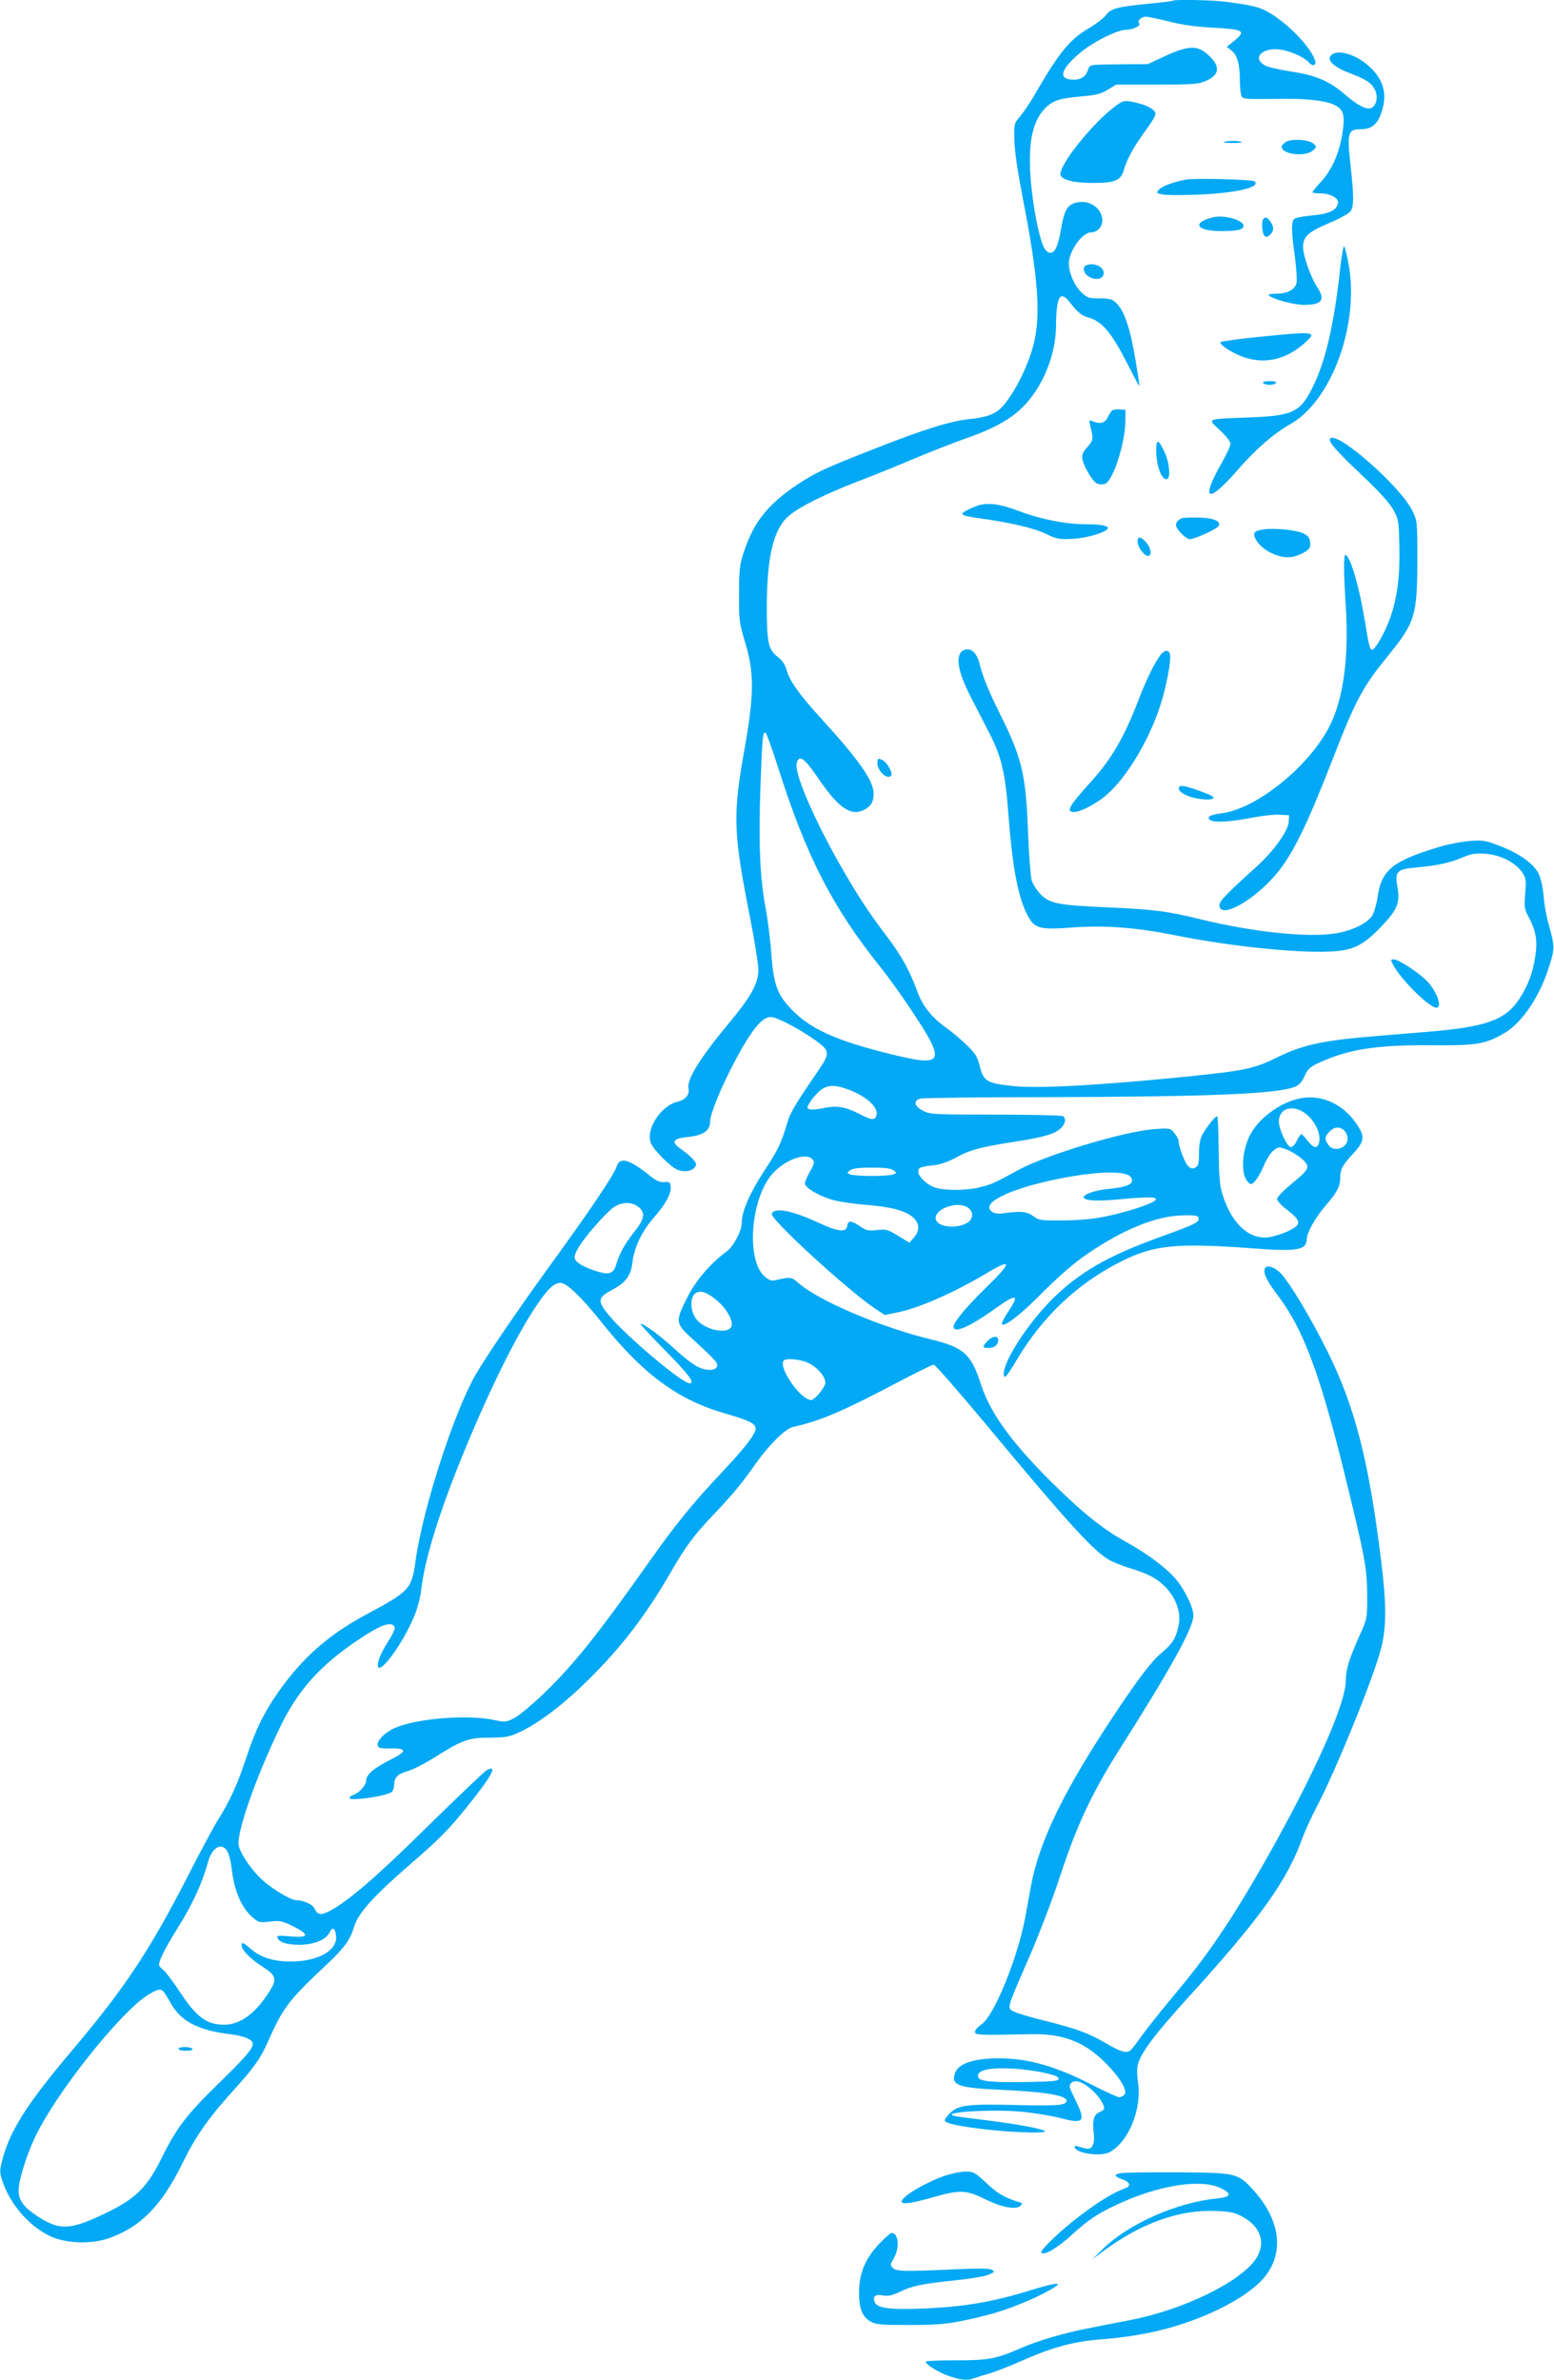 <?xml version="1.0" standalone="no"?>
<!DOCTYPE svg PUBLIC "-//W3C//DTD SVG 20010904//EN"
 "http://www.w3.org/TR/2001/REC-SVG-20010904/DTD/svg10.dtd">
<svg version="1.0" xmlns="http://www.w3.org/2000/svg"
 width="836pt" height="1280pt" viewBox="0 0 836 1280"
 preserveAspectRatio="xMidYMid meet">
<g transform="translate(0,1280) scale(0.1,-0.1)"
fill="#03a9f4" stroke="none">
<path d="M6309 12796 c-2 -2 -56 -9 -119 -15 -177 -17 -216 -27 -240 -62 -12
-16 -52 -47 -89 -69 -107 -62 -161 -128 -300 -368 -23 -40 -57 -89 -74 -109
-31 -36 -32 -38 -30 -127 1 -59 18 -171 47 -321 82 -421 96 -622 56 -779 -34
-133 -126 -304 -190 -354 -32 -24 -79 -39 -155 -46 -101 -11 -239 -53 -501
-156 -279 -109 -328 -132 -430 -200 -155 -105 -229 -199 -281 -355 -24 -72
-27 -95 -27 -230 -1 -143 1 -155 34 -265 48 -162 47 -275 -4 -565 -65 -361
-62 -451 30 -915 24 -124 44 -248 44 -276 0 -72 -40 -145 -156 -284 -158 -190
-232 -308 -220 -355 8 -30 -18 -62 -57 -70 -89 -20 -172 -144 -147 -220 10
-30 81 -106 130 -139 33 -21 83 -21 104 2 15 18 15 20 -3 44 -11 13 -38 37
-60 52 -64 44 -56 62 31 71 81 8 118 34 118 82 1 45 60 188 140 338 85 158
140 225 186 225 33 0 150 -61 242 -126 77 -56 78 -69 15 -161 -125 -182 -151
-226 -167 -280 -34 -114 -48 -144 -127 -264 -77 -119 -119 -216 -119 -278 0
-42 -44 -125 -81 -152 -86 -63 -168 -158 -213 -250 -63 -125 -62 -137 21 -213
129 -118 145 -135 141 -153 -5 -27 -59 -28 -107 -3 -23 11 -78 54 -123 96 -83
75 -163 134 -182 134 -5 0 54 -64 132 -143 127 -129 163 -177 132 -177 -41 0
-337 250 -432 363 -66 80 -64 97 14 139 76 40 103 78 111 153 8 74 52 166 116
238 62 70 93 129 89 165 -3 24 -7 27 -34 24 -23 -2 -42 6 -75 32 -114 92 -165
106 -182 51 -13 -43 -147 -241 -352 -523 -180 -248 -344 -489 -407 -597 -115
-200 -283 -718 -322 -997 -21 -155 -31 -166 -268 -293 -200 -107 -344 -234
-473 -419 -78 -113 -120 -198 -170 -350 -47 -142 -90 -236 -151 -332 -20 -31
-98 -176 -173 -323 -201 -390 -334 -589 -613 -919 -241 -285 -334 -431 -374
-584 -16 -58 -16 -72 -4 -110 40 -128 142 -248 257 -304 82 -40 219 -46 313
-14 173 58 290 176 402 406 69 141 138 240 264 380 120 132 155 181 195 272
84 188 108 220 323 422 88 83 121 129 140 194 22 76 102 165 311 346 146 126
200 181 292 295 138 171 175 238 111 204 -12 -7 -153 -141 -313 -298 -276
-273 -436 -411 -535 -461 -44 -23 -63 -19 -78 15 -10 22 -61 45 -100 45 -24 0
-108 48 -164 94 -64 52 -134 151 -144 201 -12 66 89 357 220 630 97 203 218
338 423 475 111 75 169 98 190 77 14 -13 8 -26 -49 -119 -14 -24 -29 -58 -33
-75 -23 -111 124 75 195 248 15 36 31 95 35 130 19 175 101 438 245 784 138
331 278 611 383 763 56 82 89 112 122 112 34 0 114 -77 223 -214 219 -275 408
-415 659 -487 123 -36 158 -51 167 -75 10 -26 -46 -100 -186 -249 -152 -161
-245 -276 -382 -470 -288 -407 -410 -559 -577 -720 -58 -55 -125 -111 -151
-125 -45 -23 -48 -24 -115 -10 -141 29 -410 7 -524 -42 -56 -23 -102 -69 -97
-95 3 -15 13 -18 71 -17 88 1 88 -15 -1 -60 -90 -45 -132 -81 -132 -112 0 -26
-39 -69 -71 -79 -11 -4 -19 -10 -19 -16 0 -18 200 10 227 33 7 6 13 21 13 35
0 42 18 61 73 77 29 8 93 41 142 72 152 96 185 108 300 108 91 1 106 4 165 32
104 50 235 150 365 279 184 182 311 349 450 590 76 131 121 191 225 300 102
108 148 162 227 275 71 100 159 187 199 195 143 31 271 86 546 231 108 57 203
104 211 104 8 0 133 -143 278 -317 428 -515 567 -669 654 -726 23 -15 78 -38
122 -51 45 -13 102 -35 126 -50 101 -58 158 -168 137 -261 -15 -68 -32 -95
-88 -142 -57 -48 -121 -132 -249 -323 -277 -415 -411 -689 -457 -935 -8 -44
-22 -120 -31 -170 -40 -215 -168 -529 -235 -573 -19 -13 -35 -31 -35 -40 0
-18 18 -19 300 -13 173 4 287 -40 401 -153 77 -77 121 -150 104 -171 -7 -8
-20 -15 -29 -15 -9 0 -77 31 -151 69 -212 108 -367 148 -542 139 -107 -6 -172
-32 -189 -75 -26 -68 12 -83 246 -93 251 -12 363 -32 352 -63 -7 -21 -56 -24
-267 -19 -262 6 -311 1 -358 -42 -19 -18 -32 -38 -29 -43 10 -16 86 -31 237
-48 149 -16 324 -20 300 -6 -22 13 -158 38 -305 56 -71 9 -145 18 -162 21
-135 21 178 43 356 25 63 -7 151 -21 196 -33 127 -34 138 -20 79 100 -32 65
-35 75 -22 88 21 21 58 9 108 -33 38 -33 70 -79 70 -103 0 -6 -11 -15 -25 -20
-30 -12 -40 -45 -31 -115 7 -58 -10 -90 -43 -81 -9 2 -27 7 -40 11 -17 5 -22
4 -19 -6 11 -32 139 -49 186 -25 103 54 176 232 154 377 -6 40 -6 76 0 98 18
63 93 163 274 362 381 418 530 626 610 852 15 40 50 117 79 172 99 187 308
700 345 850 29 114 29 238 0 470 -66 540 -143 838 -295 1139 -85 170 -190 345
-240 402 -35 39 -82 55 -91 30 -9 -25 12 -67 77 -153 129 -172 220 -414 348
-933 115 -467 125 -523 126 -670 0 -124 0 -126 -38 -210 -59 -132 -77 -188
-77 -248 0 -116 -143 -445 -372 -861 -210 -379 -350 -591 -536 -813 -77 -92
-161 -197 -188 -235 -26 -37 -54 -74 -63 -81 -21 -17 -51 -9 -131 38 -96 56
-154 77 -339 124 -112 28 -168 47 -175 58 -13 21 -10 27 110 303 47 110 120
300 160 423 89 270 169 440 319 677 274 431 395 651 395 715 0 46 -48 144
-100 203 -51 58 -154 134 -261 193 -119 66 -215 141 -363 284 -239 231 -366
402 -417 559 -54 168 -93 204 -271 247 -271 66 -606 208 -716 306 -36 31 -39
31 -123 12 -20 -4 -34 1 -58 23 -94 86 -75 394 33 536 63 83 191 134 227 91
12 -14 10 -24 -14 -65 -15 -27 -27 -56 -27 -64 0 -22 67 -63 140 -86 36 -11
119 -24 185 -29 138 -11 211 -30 255 -66 37 -32 40 -72 6 -111 l-24 -27 -60
37 c-56 34 -65 37 -114 31 -46 -5 -58 -3 -91 20 -47 32 -65 33 -69 4 -5 -39
-48 -34 -156 16 -142 66 -238 84 -250 47 -9 -28 405 -408 555 -509 l53 -35 62
13 c117 22 312 108 484 211 141 85 141 62 0 -75 -107 -104 -176 -187 -176
-212 0 -38 86 -1 220 95 118 85 138 82 75 -12 -19 -28 -35 -58 -35 -65 0 -28
87 35 190 138 138 138 207 196 310 263 180 116 342 178 474 180 68 2 81 -1 84
-15 4 -22 -19 -33 -198 -98 -290 -104 -444 -193 -591 -339 -130 -130 -259
-329 -259 -399 0 -35 14 -20 71 76 139 232 321 404 550 522 183 94 301 106
714 76 245 -19 294 -10 295 50 0 34 48 118 100 178 62 71 80 105 80 151 0 47
12 68 71 132 60 64 63 91 16 159 -70 102 -177 154 -287 139 -111 -15 -240
-107 -288 -205 -43 -90 -47 -209 -8 -248 15 -15 18 -15 37 5 12 12 34 49 48
84 14 34 38 71 53 82 26 20 28 20 73 3 25 -10 61 -33 81 -51 45 -42 40 -52
-61 -135 -41 -34 -75 -69 -75 -79 0 -9 23 -34 50 -55 63 -48 76 -69 54 -91
-19 -18 -72 -42 -130 -56 -114 -29 -221 65 -271 238 -12 43 -16 103 -17 230
-1 94 -4 174 -7 178 -8 7 -59 -57 -83 -102 -10 -20 -16 -57 -16 -97 0 -55 -3
-67 -20 -76 -15 -8 -24 -6 -39 9 -18 18 -51 107 -51 136 0 7 -10 25 -22 40
-21 27 -23 28 -107 22 -161 -11 -582 -138 -731 -219 -124 -68 -142 -77 -205
-93 -69 -18 -183 -20 -239 -4 -46 13 -96 59 -96 88 0 22 10 26 93 35 28 3 75
21 110 40 73 41 134 57 321 86 154 24 210 41 243 72 25 24 30 52 11 65 -7 4
-170 8 -363 8 -336 0 -352 1 -390 21 -47 24 -53 54 -15 65 14 4 320 8 680 8
873 2 1242 17 1337 56 22 9 37 26 51 57 16 37 29 49 74 70 157 74 313 99 610
96 244 -2 289 6 392 66 93 55 186 191 237 349 34 106 34 114 0 236 -12 40 -24
109 -27 153 -5 50 -15 96 -28 121 -27 53 -103 107 -210 148 -72 28 -89 31
-156 26 -41 -3 -113 -16 -160 -30 -258 -77 -318 -125 -339 -271 -5 -37 -18
-81 -28 -99 -26 -43 -110 -84 -203 -98 -147 -23 -444 9 -715 75 -183 45 -258
55 -510 66 -260 11 -308 20 -356 69 -20 20 -42 54 -49 76 -6 22 -15 142 -20
266 -11 303 -33 394 -151 630 -60 121 -93 201 -109 268 -14 58 -45 87 -80 76
-53 -17 -43 -106 28 -245 26 -52 72 -140 100 -195 69 -131 90 -218 107 -447
22 -294 54 -454 107 -549 36 -64 65 -71 246 -57 168 12 335 -1 542 -42 290
-59 648 -96 832 -88 126 5 180 31 280 136 87 91 101 127 85 215 -14 79 -1 93
101 101 109 10 178 24 247 53 50 21 71 25 127 21 80 -6 160 -47 196 -99 21
-31 23 -41 17 -114 -6 -74 -5 -84 19 -128 38 -71 48 -125 36 -206 -12 -89 -42
-167 -88 -236 -76 -113 -179 -149 -497 -175 -71 -6 -186 -15 -255 -21 -298
-24 -408 -47 -545 -114 -126 -63 -176 -73 -485 -105 -480 -48 -803 -66 -945
-51 -136 15 -155 26 -174 106 -12 48 -23 68 -65 109 -28 28 -82 74 -120 101
-75 54 -124 116 -151 192 -40 110 -86 194 -163 295 -100 131 -168 236 -263
404 -140 250 -236 477 -223 529 12 49 40 30 115 -80 109 -161 177 -207 247
-171 37 19 52 44 52 86 0 70 -77 180 -283 406 -115 125 -171 204 -186 262 -8
28 -23 50 -46 68 -52 40 -60 75 -60 274 1 268 37 416 118 485 57 49 194 117
370 185 84 32 220 87 302 122 83 35 213 86 289 113 164 57 262 117 332 203 89
109 143 258 145 396 1 163 22 198 75 129 37 -49 63 -71 94 -79 79 -21 129 -81
221 -262 32 -65 58 -112 59 -107 0 6 -9 64 -20 130 -30 183 -62 277 -110 320
-17 16 -36 20 -85 20 -59 0 -67 3 -99 34 -37 36 -66 104 -66 155 1 66 72 166
119 166 33 0 61 29 61 64 0 68 -72 115 -145 95 -43 -12 -60 -42 -76 -135 -6
-38 -17 -84 -25 -101 -17 -43 -48 -44 -69 -2 -21 40 -51 181 -64 301 -27 239
-3 375 76 450 40 38 74 49 187 59 80 7 107 13 145 36 l46 28 220 0 c203 0 224
2 267 22 72 33 73 80 4 141 -57 50 -105 47 -231 -11 l-90 -42 -140 -1 c-183
-2 -172 0 -183 -33 -13 -37 -42 -53 -90 -49 -71 6 -52 60 51 146 70 58 199
122 246 122 38 0 82 23 69 36 -12 11 12 34 36 34 11 0 68 -12 126 -26 71 -18
148 -29 238 -33 161 -9 176 -17 115 -68 l-43 -35 25 -20 c31 -24 45 -74 45
-163 0 -38 5 -77 10 -85 8 -13 36 -14 172 -12 169 4 279 -8 330 -34 45 -23 54
-53 41 -143 -16 -110 -56 -202 -114 -266 -27 -29 -49 -56 -49 -59 0 -3 18 -6
40 -6 56 0 102 -25 98 -52 -6 -39 -48 -59 -142 -67 -57 -6 -91 -13 -97 -22
-13 -20 -11 -74 7 -200 8 -61 12 -124 9 -140 -8 -37 -49 -59 -112 -59 -29 0
-43 -4 -37 -9 20 -20 136 -51 189 -51 98 0 117 27 69 99 -33 51 -74 166 -74
212 0 56 28 82 140 129 55 23 107 52 115 63 19 27 19 81 0 252 -19 172 -14
190 57 190 60 0 93 30 114 104 28 95 2 174 -81 243 -66 56 -154 81 -189 55
-36 -27 4 -67 107 -105 75 -29 105 -48 123 -84 19 -36 10 -84 -17 -98 -25 -14
-75 12 -149 76 -79 68 -155 100 -285 119 -60 10 -122 23 -136 31 -84 43 -10
108 96 84 54 -12 116 -42 134 -64 21 -25 44 -20 36 7 -20 65 -123 178 -225
245 -65 42 -92 50 -245 71 -76 11 -287 15 -296 7z m-2125 -4118 c153 -483 294
-758 555 -1083 39 -49 109 -146 155 -215 200 -299 190 -322 -105 -249 -283 70
-421 131 -520 229 -87 86 -107 139 -120 315 -5 72 -19 180 -30 240 -31 161
-39 354 -28 655 10 268 12 290 27 290 4 0 34 -82 66 -182z m380 -1738 c99 -37
164 -98 151 -140 -9 -27 -26 -25 -93 9 -75 39 -120 46 -192 31 -33 -7 -66 -10
-75 -6 -15 5 -15 9 2 37 10 17 33 44 51 60 40 35 79 37 156 9z m2435 -114 c66
-34 113 -121 96 -175 -9 -31 -30 -26 -61 14 -14 19 -30 35 -33 35 -4 0 -15
-16 -24 -35 -9 -19 -24 -35 -32 -35 -20 0 -65 94 -65 138 0 62 57 89 119 58z
m239 -114 c6 -9 12 -25 12 -36 0 -52 -75 -76 -104 -34 -22 31 -20 45 9 74 27
27 59 26 83 -4z m-2432 -206 c19 -14 19 -15 -1 -23 -11 -4 -63 -8 -115 -8 -52
0 -104 4 -115 8 -20 8 -20 9 -1 23 14 10 48 14 116 14 68 0 102 -4 116 -14z
m1267 -28 c9 -5 17 -17 17 -28 0 -22 -38 -36 -130 -45 -69 -7 -130 -28 -130
-44 0 -19 68 -23 188 -12 160 15 205 14 200 -1 -6 -18 -142 -64 -262 -89 -70
-15 -142 -22 -233 -23 -123 -1 -133 0 -163 22 -34 26 -66 29 -150 18 -43 -6
-59 -4 -75 8 -61 46 98 123 361 176 186 37 327 44 377 18z m-2639 -169 c40
-32 34 -65 -25 -139 -49 -62 -77 -112 -95 -174 -13 -43 -35 -53 -89 -38 -62
17 -116 43 -129 65 -8 13 -6 27 12 60 27 52 145 188 191 222 44 31 98 33 135
4z m1774 -5 c30 -21 29 -59 -3 -80 -52 -34 -154 -26 -169 13 -22 56 113 109
172 67z m-1345 -504 c52 -46 86 -113 70 -138 -26 -42 -151 -11 -190 47 -31 45
-32 114 -2 135 28 19 65 6 122 -44z m482 -329 c50 -22 95 -74 95 -108 0 -24
-57 -93 -76 -93 -58 0 -181 179 -147 213 13 13 89 6 128 -12z m-3139 -2609
c21 -14 33 -50 43 -131 13 -103 51 -190 103 -237 39 -35 41 -36 100 -29 54 6
65 4 124 -25 91 -45 87 -64 -12 -55 -63 6 -76 5 -72 -6 8 -25 51 -39 118 -39
78 0 144 27 162 65 16 35 32 26 36 -19 7 -77 -98 -136 -243 -136 -92 0 -161
21 -212 65 -46 39 -53 42 -53 21 0 -24 47 -72 110 -112 77 -50 82 -68 39 -136
-76 -119 -157 -178 -244 -178 -94 0 -150 42 -241 182 -36 53 -73 103 -83 110
-9 7 -20 18 -24 25 -9 14 26 86 93 194 85 134 138 250 169 364 17 63 56 98 87
77z m-326 -774 c6 -7 25 -37 41 -66 52 -92 145 -141 303 -161 88 -10 136 -30
136 -54 0 -26 -44 -77 -183 -212 -171 -166 -227 -239 -307 -401 -79 -160 -140
-220 -303 -298 -189 -91 -246 -94 -364 -17 -74 48 -103 86 -103 138 0 55 42
192 91 293 111 233 455 666 603 759 55 34 70 37 86 19z m4735 -436 c57 -12 80
-21 80 -32 0 -13 -26 -15 -160 -18 -187 -4 -264 3 -272 24 -14 38 52 55 182
48 50 -2 126 -12 170 -22z"/>
<path d="M960 1780 c0 -5 18 -10 41 -10 24 0 38 4 34 10 -3 6 -22 10 -41 10
-19 0 -34 -4 -34 -10z"/>
<path d="M6004 12232 c-126 -92 -316 -330 -298 -375 10 -26 73 -41 174 -41
119 0 150 13 166 70 17 58 50 119 104 194 74 103 77 110 50 132 -12 10 -39 22
-59 28 -87 23 -94 23 -137 -8z"/>
<path d="M6595 12039 c-23 -5 -16 -7 28 -8 31 0 57 1 57 3 0 8 -56 11 -85 5z"/>
<path d="M6920 12038 c-14 -8 -25 -20 -25 -28 0 -40 125 -55 166 -21 23 19 23
21 7 37 -22 22 -114 30 -148 12z"/>
<path d="M6380 11834 c-65 -12 -128 -35 -144 -53 -17 -19 -17 -20 20 -27 21
-4 105 -4 188 -1 208 9 338 39 306 71 -11 11 -319 19 -370 10z"/>
<path d="M6525 11631 c-117 -29 -89 -74 45 -74 87 0 120 8 120 28 0 32 -106
61 -165 46z"/>
<path d="M6797 11623 c-12 -11 -8 -78 5 -91 9 -9 16 -8 30 5 22 20 23 42 2 71
-16 23 -26 27 -37 15z"/>
<path d="M7211 11367 c-34 -314 -80 -511 -150 -651 -69 -137 -105 -153 -361
-162 -212 -8 -206 -5 -137 -68 31 -29 57 -62 57 -72 0 -11 -20 -55 -45 -99
-122 -213 -78 -230 90 -35 93 106 188 189 277 239 221 125 371 534 314 855
-10 53 -21 98 -25 101 -4 2 -13 -46 -20 -108z"/>
<path d="M5843 11373 c-20 -8 -15 -40 9 -57 34 -24 75 -21 84 6 12 38 -47 70
-93 51z"/>
<path d="M6770 10988 c-107 -11 -199 -24 -204 -28 -5 -5 12 -22 39 -39 141
-89 286 -78 410 31 75 66 66 67 -245 36z"/>
<path d="M6795 10740 c3 -5 19 -10 35 -10 16 0 32 5 35 10 4 6 -10 10 -35 10
-25 0 -39 -4 -35 -10z"/>
<path d="M5984 10593 c-6 -5 -17 -21 -25 -38 -15 -31 -42 -38 -83 -20 -17 7
-18 5 -12 -20 19 -77 19 -81 -14 -119 -27 -31 -31 -41 -26 -70 4 -19 21 -56
39 -83 26 -40 37 -48 62 -48 26 0 34 7 57 50 36 67 71 206 72 285 l1 65 -30 3
c-16 1 -35 -1 -41 -5z"/>
<path d="M7155 10440 c-10 -16 36 -68 177 -201 89 -84 143 -144 163 -180 29
-51 30 -61 33 -193 4 -154 -9 -266 -43 -371 -27 -84 -85 -190 -105 -190 -10 0
-19 38 -35 140 -30 188 -76 352 -105 370 -12 8 -13 -78 0 -279 17 -276 -13
-492 -86 -639 -111 -220 -397 -450 -586 -472 -59 -7 -81 -21 -57 -36 23 -14
102 -10 214 11 59 12 130 20 158 18 l52 -3 -2 -34 c-2 -49 -80 -158 -175 -244
-157 -141 -198 -184 -198 -205 0 -80 189 25 310 172 86 103 165 266 304 625
121 310 156 375 294 545 145 179 156 215 157 511 0 206 0 211 -26 266 -62 131
-413 439 -444 389z"/>
<path d="M6220 10378 c0 -87 33 -170 61 -153 17 11 9 90 -15 141 -34 73 -46
76 -46 12z"/>
<path d="M5260 10081 c-14 -5 -40 -16 -59 -26 -44 -22 -32 -29 79 -44 161 -23
285 -52 348 -83 59 -28 70 -30 145 -26 78 4 187 38 187 58 0 13 -41 20 -115
20 -110 0 -246 27 -360 70 -105 40 -167 48 -225 31z"/>
<path d="M6362 10014 c-12 -3 -27 -14 -32 -24 -8 -15 -4 -26 21 -55 17 -19 40
-35 50 -35 25 0 144 54 154 70 16 25 -22 43 -97 46 -40 1 -83 0 -96 -2z"/>
<path d="M6800 9953 c-52 -7 -63 -19 -45 -53 32 -61 130 -108 199 -95 18 4 48
15 65 26 27 16 32 25 29 52 -2 25 -10 35 -38 49 -37 17 -151 29 -210 21z"/>
<path d="M6120 9886 c0 -28 35 -76 56 -76 23 0 16 44 -11 74 -30 32 -45 33
-45 2z"/>
<path d="M6248 9283 c-30 -35 -78 -129 -122 -245 -83 -214 -148 -324 -270
-457 -42 -46 -84 -97 -92 -112 -13 -26 -13 -30 1 -35 24 -10 99 23 165 72 111
82 242 289 309 491 34 99 64 257 55 285 -7 23 -26 23 -46 1z"/>
<path d="M4720 8696 c0 -44 57 -95 75 -66 8 13 -22 67 -44 80 -28 14 -31 13
-31 -14z"/>
<path d="M6344 8568 c-18 -29 66 -67 149 -68 50 0 47 14 -10 35 -89 34 -132
45 -139 33z"/>
<path d="M7495 7610 c39 -76 194 -230 232 -230 35 0 2 90 -52 145 -47 47 -152
115 -177 115 -17 0 -18 -2 -3 -30z"/>
<path d="M5312 5587 c-29 -31 -28 -37 6 -37 32 0 52 16 52 42 0 26 -32 23 -58
-5z"/>
<path d="M5078 1096 c-106 -38 -228 -111 -228 -138 0 -16 58 -8 166 23 148 43
183 41 287 -11 88 -43 164 -57 188 -33 10 10 9 13 -2 17 -82 24 -120 46 -181
103 -63 59 -70 63 -115 63 -26 0 -78 -11 -115 -24z"/>
<path d="M6043 1113 c-52 -5 -55 -17 -9 -33 45 -15 54 -38 18 -50 -59 -21
-138 -69 -235 -142 -106 -79 -225 -193 -215 -204 17 -16 86 25 162 94 95 88
157 127 286 183 206 89 412 118 513 72 68 -32 62 -50 -20 -58 -212 -21 -469
-135 -607 -268 l-61 -59 60 44 c207 153 411 225 609 216 77 -3 99 -8 144 -33
95 -52 123 -142 69 -223 -82 -125 -392 -276 -679 -331 -57 -11 -151 -29 -209
-41 -135 -25 -285 -69 -374 -108 -137 -60 -176 -67 -353 -67 -89 0 -162 -3
-162 -7 0 -16 71 -59 126 -78 65 -22 101 -25 136 -11 13 5 50 17 83 26 32 10
113 41 180 71 164 72 272 101 433 113 232 19 428 69 617 160 122 59 213 125
259 188 95 130 68 299 -70 452 -84 93 -93 95 -399 97 -143 1 -279 -1 -302 -3z"/>
<path d="M4735 737 c-74 -76 -109 -153 -113 -247 -4 -97 13 -148 59 -175 31
-18 52 -20 209 -20 180 0 231 6 415 52 106 26 249 83 343 136 79 44 47 45 -90
3 -218 -68 -372 -94 -603 -103 -176 -6 -239 3 -250 37 -10 31 3 41 45 34 30
-5 50 0 92 20 66 32 116 42 295 61 78 8 159 21 180 30 35 15 36 17 19 27 -14
8 -76 8 -210 2 -265 -12 -303 -11 -323 8 -15 15 -14 19 6 53 32 56 25 135 -13
135 -5 0 -33 -24 -61 -53z"/>
</g>
</svg>
